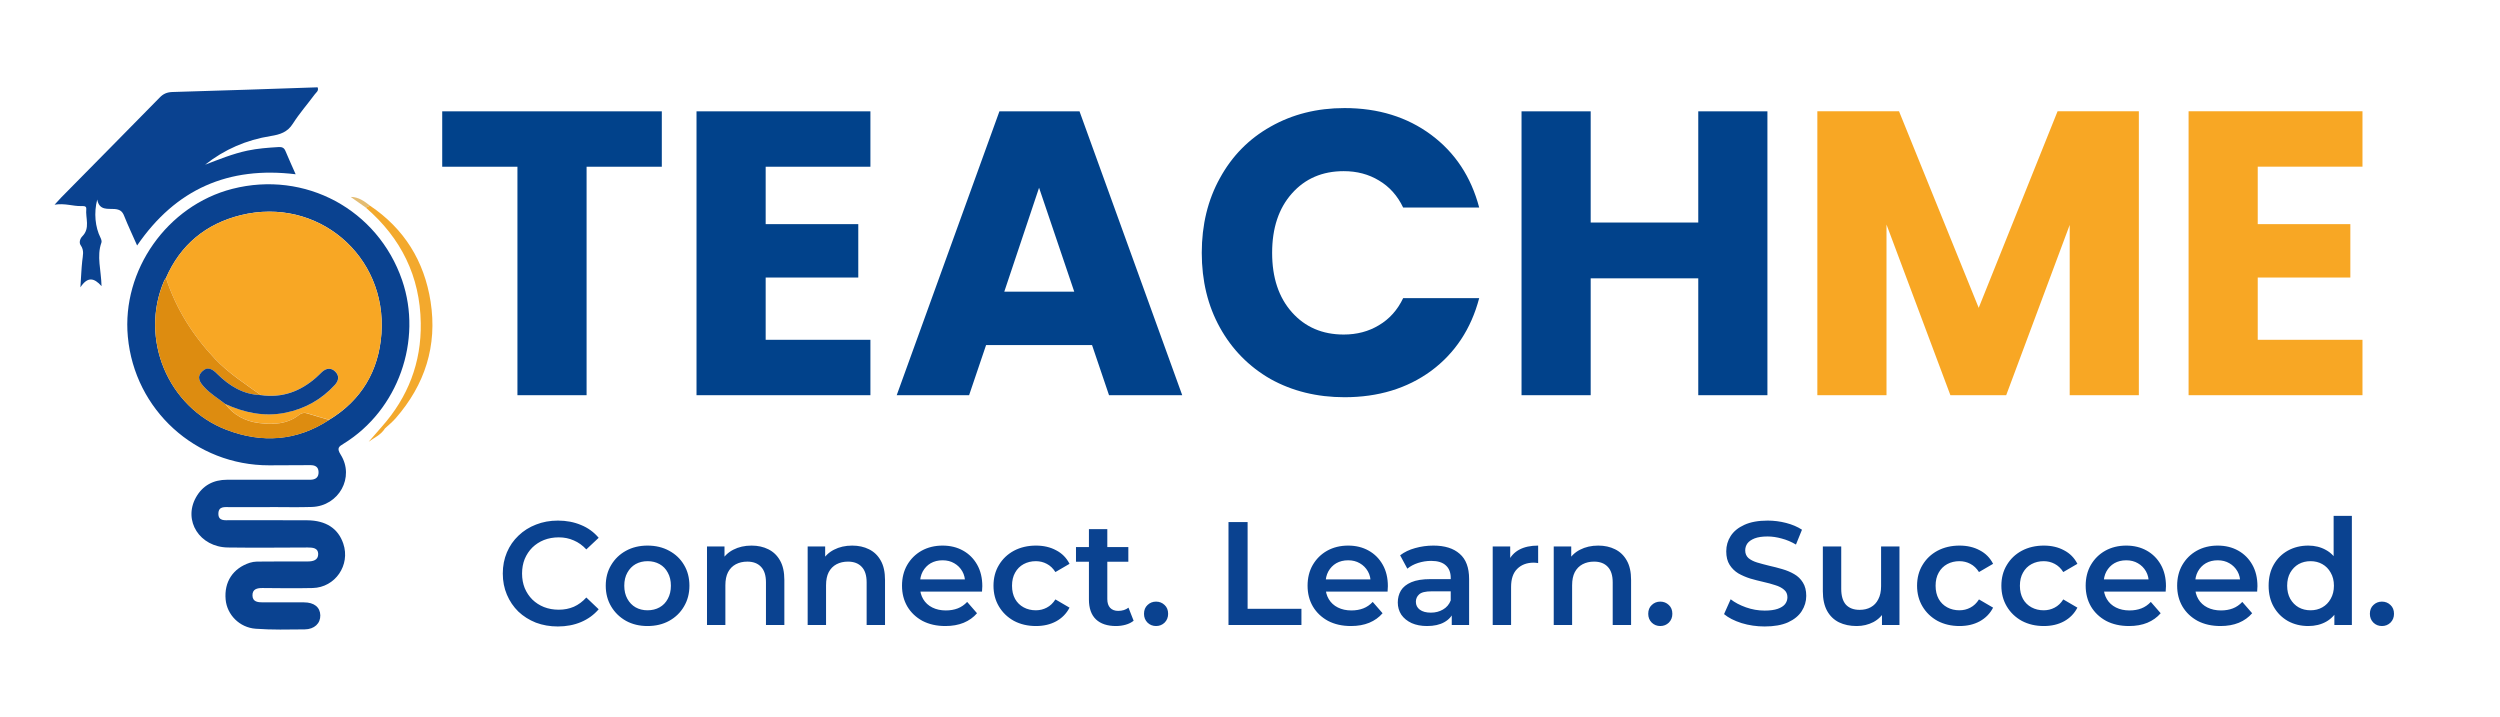 <svg width="272" height="78" viewBox="0 0 272 78" fill="none" xmlns="http://www.w3.org/2000/svg">
<g clip-path="url(#clip0_2397_49)">
<path d="M37.41 48.257C43.31 44.617 46 37.037 43.75 30.487C41.1 22.787 33.19 18.527 25.28 20.547C18.2 22.357 13.23 29.397 13.91 36.647C14.65 44.607 21.28 50.637 29.28 50.627C30.77 50.627 32.27 50.607 33.76 50.607C34.26 50.607 34.64 50.767 34.66 51.347C34.68 51.957 34.32 52.187 33.76 52.197C33.54 52.197 33.32 52.197 33.09 52.197C30.29 52.197 27.5 52.187 24.7 52.197C23.22 52.197 22.05 52.817 21.32 54.117C19.9 56.657 21.73 59.527 24.8 59.567C27.69 59.607 30.59 59.577 33.48 59.567C34.03 59.567 34.61 59.617 34.62 60.267C34.63 60.957 34.05 61.087 33.46 61.087C31.87 61.087 30.28 61.077 28.69 61.097C28.19 61.097 27.68 61.067 27.18 61.227C25.35 61.827 24.37 63.307 24.55 65.237C24.7 66.877 26.05 68.277 27.82 68.407C29.59 68.537 31.38 68.497 33.15 68.477C34.21 68.467 34.87 67.817 34.85 66.947C34.83 66.067 34.18 65.537 33.07 65.537C31.58 65.527 30.08 65.527 28.59 65.537C28.05 65.537 27.49 65.477 27.47 64.807C27.44 64.097 27.97 63.967 28.58 63.977C30.39 63.997 32.2 64.017 34.02 63.977C36.48 63.917 38.14 61.477 37.35 59.147C36.79 57.497 35.47 56.627 33.42 56.607C30.62 56.587 27.83 56.607 25.03 56.597C24.48 56.597 23.74 56.727 23.76 55.867C23.78 55.017 24.53 55.187 25.07 55.177C26.5 55.167 27.93 55.177 29.36 55.177C29.36 55.177 29.36 55.177 29.36 55.167C30.89 55.167 32.41 55.207 33.94 55.157C36.87 55.057 38.62 51.917 37.06 49.457C36.61 48.737 36.87 48.587 37.41 48.257ZM35.81 45.677C32.28 47.987 28.51 48.237 24.64 46.757C18.25 44.307 15.15 36.817 17.86 30.547C17.91 30.437 18 30.337 18.06 30.237C19.64 26.607 22.43 24.337 26.21 23.407C34.5 21.367 42.12 27.777 41.5 36.317C41.21 40.327 39.33 43.547 35.81 45.677Z" fill="#0A4290"/>
<path d="M32.167 18.96C31.767 18.05 31.398 17.25 31.058 16.43C30.907 16.06 30.668 15.98 30.308 16C29.168 16.07 28.038 16.15 26.907 16.39C25.317 16.73 23.828 17.34 22.317 17.92C24.427 16.25 26.817 15.22 29.457 14.8C30.457 14.64 31.277 14.39 31.867 13.45C32.578 12.33 33.468 11.32 34.258 10.25C34.407 10.05 34.708 9.88 34.557 9.5C29.308 9.68 24.038 9.86 18.767 10.01C18.177 10.03 17.767 10.2 17.367 10.62C13.807 14.25 10.227 17.87 6.657 21.49C6.478 21.68 6.298 21.89 5.938 22.27C7.077 22.09 7.928 22.44 8.807 22.42C9.047 22.42 9.418 22.37 9.387 22.73C9.287 23.73 9.838 24.82 8.957 25.71C8.688 25.98 8.588 26.42 8.777 26.68C9.188 27.26 9.008 27.81 8.947 28.4C8.857 29.23 8.828 30.07 8.748 31.26C9.527 30.08 10.227 30.21 11.047 31.13C11.008 29.38 10.498 27.88 11.037 26.39C11.088 26.24 11.008 26.01 10.928 25.85C10.357 24.71 10.197 23.17 10.578 21.71C10.807 22.94 11.748 22.68 12.467 22.74C13.027 22.79 13.307 22.97 13.508 23.49C13.928 24.55 14.428 25.59 14.918 26.71C19.128 20.56 24.867 18.07 32.167 18.96Z" fill="#0A4290"/>
<path d="M43.049 45.507C42.699 45.907 42.279 46.247 41.889 46.607C41.449 47.327 40.679 47.637 40.109 48.067C40.549 47.557 41.039 46.997 41.539 46.427C44.399 43.207 45.849 39.447 45.779 35.147C45.739 32.607 45.209 30.297 44.199 28.207C43.199 26.117 41.719 24.247 39.809 22.597C39.949 22.517 40.089 22.437 40.239 22.367C43.979 24.877 46.159 28.407 46.849 32.817C47.599 37.627 46.229 41.857 43.049 45.507Z" fill="#F3A92D"/>
<path d="M40.252 22.372C40.112 22.452 39.962 22.532 39.822 22.602C39.262 22.212 38.712 21.822 38.152 21.422C39.022 21.432 39.642 21.892 40.252 22.372Z" fill="#E3BC73"/>
<path d="M41.499 36.32C42.119 27.78 34.499 21.38 26.209 23.41C22.429 24.34 19.639 26.61 18.059 30.24C19.149 33.6 20.999 36.52 23.409 39.06C24.869 40.6 26.659 41.74 28.379 42.98C30.709 43.32 32.689 42.58 34.429 41.05C34.639 40.86 34.839 40.65 35.049 40.46C35.519 40.03 36.029 39.98 36.489 40.43C36.949 40.89 36.859 41.41 36.439 41.87C34.989 43.48 33.179 44.47 31.059 44.9C28.769 45.36 26.609 44.91 24.519 43.95C25.419 45.17 26.709 45.82 28.129 46.01C29.649 46.21 31.239 46.18 32.559 45.12C32.809 44.92 33.119 44.86 33.459 44.97C34.239 45.22 35.029 45.44 35.809 45.67C39.329 43.55 41.209 40.33 41.499 36.32Z" fill="#F8A724"/>
<path d="M32.552 45.13C31.222 46.19 29.642 46.22 28.122 46.02C26.702 45.83 25.412 45.17 24.512 43.96C23.752 43.35 22.902 42.85 22.232 42.13C21.732 41.59 21.362 41.03 22.002 40.41C22.602 39.83 23.142 40.18 23.642 40.68C24.952 41.99 26.462 42.92 28.382 42.99C26.672 41.76 24.872 40.61 23.412 39.07C21.002 36.52 19.152 33.61 18.062 30.25C17.992 30.35 17.902 30.45 17.862 30.56C15.152 36.83 18.252 44.32 24.642 46.77C28.512 48.25 32.272 48 35.812 45.69C35.032 45.46 34.242 45.24 33.462 44.99C33.122 44.87 32.802 44.93 32.552 45.13Z" fill="#DD8C10"/>
<path d="M22 40.407C21.36 41.027 21.73 41.587 22.23 42.127C22.901 42.857 23.75 43.357 24.511 43.957C26.601 44.907 28.761 45.367 31.05 44.907C33.17 44.477 34.971 43.477 36.431 41.877C36.85 41.417 36.941 40.897 36.48 40.437C36.031 39.987 35.511 40.037 35.041 40.467C34.831 40.657 34.641 40.867 34.42 41.057C32.691 42.587 30.701 43.327 28.37 42.987C26.451 42.917 24.951 41.987 23.631 40.677C23.14 40.177 22.601 39.817 22 40.407Z" fill="#0D418D"/>
<path d="M72.005 12.11V18.138H63.821V42.998H56.297V18.138H48.113V12.11H72.005ZM83.305 18.138V24.386H93.381V30.194H83.305V36.97H94.701V42.998H75.781V12.11H94.701V18.138H83.305ZM118.814 37.542H107.286L105.438 42.998H97.562L108.738 12.11H117.45L128.626 42.998H120.662L118.814 37.542ZM116.878 31.734L113.05 20.426L109.266 31.734H116.878ZM130.752 27.51C130.752 24.459 131.412 21.746 132.732 19.37C134.052 16.965 135.885 15.102 138.232 13.782C140.608 12.432 143.292 11.758 146.284 11.758C149.95 11.758 153.089 12.726 155.7 14.662C158.31 16.598 160.056 19.238 160.936 22.582H152.664C152.048 21.291 151.168 20.308 150.024 19.634C148.909 18.959 147.633 18.622 146.196 18.622C143.878 18.622 142.001 19.428 140.564 21.042C139.126 22.655 138.408 24.811 138.408 27.51C138.408 30.209 139.126 32.364 140.564 33.978C142.001 35.591 143.878 36.398 146.196 36.398C147.633 36.398 148.909 36.06 150.024 35.386C151.168 34.711 152.048 33.728 152.664 32.438H160.936C160.056 35.782 158.31 38.422 155.7 40.358C153.089 42.264 149.95 43.218 146.284 43.218C143.292 43.218 140.608 42.558 138.232 41.238C135.885 39.889 134.052 38.026 132.732 35.65C131.412 33.274 130.752 30.561 130.752 27.51ZM192.295 12.11V42.998H184.771V30.282H173.067V42.998H165.543V12.11H173.067V24.21H184.771V12.11H192.295Z" fill="#01428B"/>
<path d="M232.707 12.109V42.997H225.183V24.473L218.275 42.997H212.203L205.251 24.429V42.997H197.727V12.109H206.615L215.283 33.493L223.863 12.109H232.707ZM245.642 18.137V24.385H255.718V30.193H245.642V36.969H257.038V42.997H238.118V12.109H257.038V18.137H245.642Z" fill="#F8A724"/>
<path d="M60.688 68.16C59.835 68.16 59.04 68.021 58.304 67.744C57.579 67.456 56.944 67.056 56.4 66.544C55.867 66.021 55.451 65.408 55.152 64.704C54.853 64 54.704 63.232 54.704 62.4C54.704 61.568 54.853 60.8 55.152 60.096C55.451 59.392 55.872 58.784 56.416 58.272C56.96 57.749 57.595 57.349 58.32 57.072C59.045 56.784 59.84 56.64 60.704 56.64C61.621 56.64 62.459 56.8 63.216 57.12C63.973 57.429 64.613 57.893 65.136 58.512L63.792 59.776C63.387 59.339 62.933 59.013 62.432 58.8C61.931 58.576 61.387 58.464 60.8 58.464C60.213 58.464 59.675 58.56 59.184 58.752C58.704 58.944 58.283 59.216 57.92 59.568C57.568 59.92 57.291 60.336 57.088 60.816C56.896 61.296 56.8 61.824 56.8 62.4C56.8 62.976 56.896 63.504 57.088 63.984C57.291 64.464 57.568 64.88 57.92 65.232C58.283 65.584 58.704 65.856 59.184 66.048C59.675 66.24 60.213 66.336 60.8 66.336C61.387 66.336 61.931 66.229 62.432 66.016C62.933 65.792 63.387 65.456 63.792 65.008L65.136 66.288C64.613 66.896 63.973 67.36 63.216 67.68C62.459 68 61.616 68.16 60.688 68.16ZM70.449 68.112C69.574 68.112 68.796 67.925 68.113 67.552C67.43 67.168 66.891 66.645 66.497 65.984C66.102 65.323 65.905 64.571 65.905 63.728C65.905 62.875 66.102 62.123 66.497 61.472C66.891 60.811 67.43 60.293 68.113 59.92C68.796 59.547 69.574 59.36 70.449 59.36C71.334 59.36 72.118 59.547 72.801 59.92C73.494 60.293 74.033 60.805 74.417 61.456C74.811 62.107 75.009 62.864 75.009 63.728C75.009 64.571 74.811 65.323 74.417 65.984C74.033 66.645 73.494 67.168 72.801 67.552C72.118 67.925 71.334 68.112 70.449 68.112ZM70.449 66.4C70.939 66.4 71.377 66.293 71.761 66.08C72.145 65.867 72.444 65.557 72.657 65.152C72.881 64.747 72.993 64.272 72.993 63.728C72.993 63.173 72.881 62.699 72.657 62.304C72.444 61.899 72.145 61.589 71.761 61.376C71.377 61.163 70.945 61.056 70.465 61.056C69.974 61.056 69.537 61.163 69.153 61.376C68.779 61.589 68.481 61.899 68.257 62.304C68.033 62.699 67.921 63.173 67.921 63.728C67.921 64.272 68.033 64.747 68.257 65.152C68.481 65.557 68.779 65.867 69.153 66.08C69.537 66.293 69.969 66.4 70.449 66.4ZM81.769 59.36C82.452 59.36 83.06 59.493 83.593 59.76C84.137 60.027 84.564 60.437 84.873 60.992C85.183 61.536 85.337 62.24 85.337 63.104V68H83.337V63.36C83.337 62.603 83.156 62.037 82.793 61.664C82.441 61.291 81.945 61.104 81.305 61.104C80.836 61.104 80.42 61.2 80.057 61.392C79.695 61.584 79.412 61.872 79.209 62.256C79.017 62.629 78.921 63.104 78.921 63.68V68H76.921V59.456H78.825V61.76L78.489 61.056C78.788 60.512 79.22 60.096 79.785 59.808C80.361 59.509 81.023 59.36 81.769 59.36ZM92.722 59.36C93.405 59.36 94.013 59.493 94.546 59.76C95.091 60.027 95.517 60.437 95.826 60.992C96.136 61.536 96.29 62.24 96.29 63.104V68H94.29V63.36C94.29 62.603 94.109 62.037 93.746 61.664C93.394 61.291 92.898 61.104 92.258 61.104C91.789 61.104 91.373 61.2 91.01 61.392C90.648 61.584 90.365 61.872 90.162 62.256C89.971 62.629 89.874 63.104 89.874 63.68V68H87.874V59.456H89.778V61.76L89.442 61.056C89.741 60.512 90.173 60.096 90.739 59.808C91.314 59.509 91.976 59.36 92.722 59.36ZM102.859 68.112C101.91 68.112 101.078 67.925 100.363 67.552C99.659 67.168 99.11 66.645 98.715 65.984C98.331 65.323 98.139 64.571 98.139 63.728C98.139 62.875 98.326 62.123 98.699 61.472C99.083 60.811 99.606 60.293 100.267 59.92C100.939 59.547 101.702 59.36 102.555 59.36C103.387 59.36 104.129 59.541 104.779 59.904C105.43 60.267 105.942 60.779 106.315 61.44C106.689 62.101 106.875 62.88 106.875 63.776C106.875 63.861 106.87 63.957 106.859 64.064C106.859 64.171 106.854 64.272 106.843 64.368H99.723V63.04H105.787L105.003 63.456C105.014 62.965 104.913 62.533 104.699 62.16C104.486 61.787 104.193 61.493 103.819 61.28C103.457 61.067 103.035 60.96 102.555 60.96C102.065 60.96 101.633 61.067 101.259 61.28C100.897 61.493 100.609 61.792 100.395 62.176C100.193 62.549 100.091 62.992 100.091 63.504V63.824C100.091 64.336 100.209 64.789 100.443 65.184C100.678 65.579 101.009 65.883 101.435 66.096C101.862 66.309 102.353 66.416 102.907 66.416C103.387 66.416 103.819 66.341 104.203 66.192C104.587 66.043 104.929 65.808 105.227 65.488L106.299 66.72C105.915 67.168 105.43 67.515 104.843 67.76C104.267 67.995 103.606 68.112 102.859 68.112ZM112.716 68.112C111.82 68.112 111.02 67.925 110.316 67.552C109.623 67.168 109.079 66.645 108.684 65.984C108.29 65.323 108.092 64.571 108.092 63.728C108.092 62.875 108.29 62.123 108.684 61.472C109.079 60.811 109.623 60.293 110.316 59.92C111.02 59.547 111.82 59.36 112.716 59.36C113.548 59.36 114.279 59.531 114.908 59.872C115.548 60.203 116.034 60.693 116.364 61.344L114.828 62.24C114.572 61.835 114.258 61.536 113.884 61.344C113.522 61.152 113.127 61.056 112.7 61.056C112.21 61.056 111.767 61.163 111.372 61.376C110.978 61.589 110.668 61.899 110.444 62.304C110.22 62.699 110.108 63.173 110.108 63.728C110.108 64.283 110.22 64.763 110.444 65.168C110.668 65.563 110.978 65.867 111.372 66.08C111.767 66.293 112.21 66.4 112.7 66.4C113.127 66.4 113.522 66.304 113.884 66.112C114.258 65.92 114.572 65.621 114.828 65.216L116.364 66.112C116.034 66.752 115.548 67.248 114.908 67.6C114.279 67.941 113.548 68.112 112.716 68.112ZM121.419 68.112C120.48 68.112 119.755 67.872 119.243 67.392C118.731 66.901 118.475 66.181 118.475 65.232V57.568H120.475V65.184C120.475 65.589 120.576 65.904 120.779 66.128C120.992 66.352 121.285 66.464 121.659 66.464C122.107 66.464 122.48 66.347 122.779 66.112L123.339 67.536C123.104 67.728 122.816 67.872 122.475 67.968C122.133 68.064 121.781 68.112 121.419 68.112ZM117.067 61.12V59.52H122.763V61.12H117.067ZM125.78 68.112C125.417 68.112 125.108 67.989 124.852 67.744C124.596 67.488 124.468 67.168 124.468 66.784C124.468 66.379 124.596 66.059 124.852 65.824C125.108 65.579 125.417 65.456 125.78 65.456C126.143 65.456 126.452 65.579 126.708 65.824C126.964 66.059 127.092 66.379 127.092 66.784C127.092 67.168 126.964 67.488 126.708 67.744C126.452 67.989 126.143 68.112 125.78 68.112ZM133.66 68V56.8H135.74V66.24H141.596V68H133.66ZM146.984 68.112C146.035 68.112 145.203 67.925 144.488 67.552C143.784 67.168 143.235 66.645 142.84 65.984C142.456 65.323 142.264 64.571 142.264 63.728C142.264 62.875 142.451 62.123 142.824 61.472C143.208 60.811 143.731 60.293 144.392 59.92C145.064 59.547 145.827 59.36 146.68 59.36C147.512 59.36 148.254 59.541 148.904 59.904C149.555 60.267 150.067 60.779 150.44 61.44C150.814 62.101 151 62.88 151 63.776C151 63.861 150.995 63.957 150.984 64.064C150.984 64.171 150.979 64.272 150.968 64.368H143.848V63.04H149.912L149.128 63.456C149.139 62.965 149.038 62.533 148.824 62.16C148.611 61.787 148.318 61.493 147.944 61.28C147.582 61.067 147.16 60.96 146.68 60.96C146.19 60.96 145.758 61.067 145.384 61.28C145.022 61.493 144.734 61.792 144.52 62.176C144.318 62.549 144.216 62.992 144.216 63.504V63.824C144.216 64.336 144.334 64.789 144.568 65.184C144.803 65.579 145.134 65.883 145.56 66.096C145.987 66.309 146.478 66.416 147.032 66.416C147.512 66.416 147.944 66.341 148.328 66.192C148.712 66.043 149.054 65.808 149.352 65.488L150.424 66.72C150.04 67.168 149.555 67.515 148.968 67.76C148.392 67.995 147.731 68.112 146.984 68.112ZM157.951 68V66.272L157.839 65.904V62.88C157.839 62.293 157.663 61.84 157.311 61.52C156.959 61.189 156.426 61.024 155.711 61.024C155.231 61.024 154.756 61.099 154.287 61.248C153.828 61.397 153.439 61.605 153.119 61.872L152.335 60.416C152.794 60.064 153.338 59.803 153.967 59.632C154.607 59.451 155.268 59.36 155.951 59.36C157.188 59.36 158.143 59.659 158.815 60.256C159.498 60.843 159.839 61.755 159.839 62.992V68H157.951ZM155.263 68.112C154.623 68.112 154.063 68.005 153.583 67.792C153.103 67.568 152.73 67.264 152.463 66.88C152.207 66.485 152.079 66.043 152.079 65.552C152.079 65.072 152.191 64.64 152.415 64.256C152.65 63.872 153.028 63.568 153.551 63.344C154.074 63.12 154.767 63.008 155.631 63.008H158.111V64.336H155.775C155.092 64.336 154.634 64.448 154.399 64.672C154.164 64.885 154.047 65.152 154.047 65.472C154.047 65.835 154.191 66.123 154.479 66.336C154.767 66.549 155.167 66.656 155.679 66.656C156.17 66.656 156.607 66.544 156.991 66.32C157.386 66.096 157.668 65.765 157.839 65.328L158.175 66.528C157.983 67.029 157.636 67.419 157.135 67.696C156.644 67.973 156.02 68.112 155.263 68.112ZM162.406 68V59.456H164.31V61.808L164.086 61.12C164.342 60.544 164.742 60.107 165.286 59.808C165.84 59.509 166.528 59.36 167.35 59.36V61.264C167.264 61.243 167.184 61.232 167.11 61.232C167.035 61.221 166.96 61.216 166.886 61.216C166.128 61.216 165.526 61.44 165.078 61.888C164.63 62.325 164.406 62.981 164.406 63.856V68H162.406ZM173.894 59.36C174.577 59.36 175.185 59.493 175.718 59.76C176.262 60.027 176.689 60.437 176.998 60.992C177.308 61.536 177.462 62.24 177.462 63.104V68H175.462V63.36C175.462 62.603 175.281 62.037 174.918 61.664C174.566 61.291 174.07 61.104 173.43 61.104C172.961 61.104 172.545 61.2 172.182 61.392C171.82 61.584 171.537 61.872 171.334 62.256C171.142 62.629 171.046 63.104 171.046 63.68V68H169.046V59.456H170.95V61.76L170.614 61.056C170.913 60.512 171.345 60.096 171.91 59.808C172.486 59.509 173.148 59.36 173.894 59.36ZM180.64 68.112C180.277 68.112 179.968 67.989 179.712 67.744C179.456 67.488 179.328 67.168 179.328 66.784C179.328 66.379 179.456 66.059 179.712 65.824C179.968 65.579 180.277 65.456 180.64 65.456C181.002 65.456 181.312 65.579 181.568 65.824C181.824 66.059 181.952 66.379 181.952 66.784C181.952 67.168 181.824 67.488 181.568 67.744C181.312 67.989 181.002 68.112 180.64 68.112ZM191.992 68.16C191.117 68.16 190.28 68.037 189.48 67.792C188.68 67.536 188.045 67.211 187.576 66.816L188.296 65.2C188.744 65.552 189.298 65.845 189.96 66.08C190.621 66.315 191.298 66.432 191.992 66.432C192.578 66.432 193.053 66.368 193.416 66.24C193.778 66.112 194.045 65.941 194.216 65.728C194.386 65.504 194.472 65.253 194.472 64.976C194.472 64.635 194.349 64.363 194.104 64.16C193.858 63.947 193.538 63.781 193.144 63.664C192.76 63.536 192.328 63.419 191.848 63.312C191.378 63.205 190.904 63.083 190.424 62.944C189.954 62.795 189.522 62.608 189.128 62.384C188.744 62.149 188.429 61.84 188.184 61.456C187.938 61.072 187.816 60.581 187.816 59.984C187.816 59.376 187.976 58.821 188.296 58.32C188.626 57.808 189.122 57.403 189.784 57.104C190.456 56.795 191.304 56.64 192.328 56.64C193 56.64 193.666 56.725 194.328 56.896C194.989 57.067 195.565 57.312 196.056 57.632L195.4 59.248C194.898 58.949 194.381 58.731 193.848 58.592C193.314 58.443 192.802 58.368 192.312 58.368C191.736 58.368 191.266 58.437 190.904 58.576C190.552 58.715 190.29 58.896 190.12 59.12C189.96 59.344 189.88 59.6 189.88 59.888C189.88 60.229 189.997 60.507 190.232 60.72C190.477 60.923 190.792 61.083 191.176 61.2C191.57 61.317 192.008 61.435 192.488 61.552C192.968 61.659 193.442 61.781 193.912 61.92C194.392 62.059 194.824 62.24 195.208 62.464C195.602 62.688 195.917 62.992 196.152 63.376C196.397 63.76 196.52 64.245 196.52 64.832C196.52 65.429 196.354 65.984 196.024 66.496C195.704 66.997 195.208 67.403 194.536 67.712C193.864 68.011 193.016 68.16 191.992 68.16ZM202.006 68.112C201.281 68.112 200.641 67.979 200.086 67.712C199.531 67.435 199.099 67.019 198.79 66.464C198.481 65.899 198.326 65.189 198.326 64.336V59.456H200.326V64.064C200.326 64.832 200.497 65.408 200.838 65.792C201.19 66.165 201.686 66.352 202.326 66.352C202.795 66.352 203.201 66.256 203.542 66.064C203.894 65.872 204.166 65.584 204.358 65.2C204.561 64.816 204.662 64.341 204.662 63.776V59.456H206.662V68H204.758V65.696L205.094 66.4C204.806 66.955 204.385 67.381 203.83 67.68C203.275 67.968 202.667 68.112 202.006 68.112ZM213.201 68.112C212.305 68.112 211.505 67.925 210.801 67.552C210.107 67.168 209.563 66.645 209.169 65.984C208.774 65.323 208.577 64.571 208.577 63.728C208.577 62.875 208.774 62.123 209.169 61.472C209.563 60.811 210.107 60.293 210.801 59.92C211.505 59.547 212.305 59.36 213.201 59.36C214.033 59.36 214.763 59.531 215.393 59.872C216.033 60.203 216.518 60.693 216.849 61.344L215.313 62.24C215.057 61.835 214.742 61.536 214.369 61.344C214.006 61.152 213.611 61.056 213.185 61.056C212.694 61.056 212.251 61.163 211.857 61.376C211.462 61.589 211.153 61.899 210.929 62.304C210.705 62.699 210.593 63.173 210.593 63.728C210.593 64.283 210.705 64.763 210.929 65.168C211.153 65.563 211.462 65.867 211.857 66.08C212.251 66.293 212.694 66.4 213.185 66.4C213.611 66.4 214.006 66.304 214.369 66.112C214.742 65.92 215.057 65.621 215.313 65.216L216.849 66.112C216.518 66.752 216.033 67.248 215.393 67.6C214.763 67.941 214.033 68.112 213.201 68.112ZM222.373 68.112C221.477 68.112 220.677 67.925 219.973 67.552C219.279 67.168 218.735 66.645 218.341 65.984C217.946 65.323 217.749 64.571 217.749 63.728C217.749 62.875 217.946 62.123 218.341 61.472C218.735 60.811 219.279 60.293 219.973 59.92C220.677 59.547 221.477 59.36 222.373 59.36C223.205 59.36 223.935 59.531 224.565 59.872C225.205 60.203 225.69 60.693 226.021 61.344L224.485 62.24C224.229 61.835 223.914 61.536 223.541 61.344C223.178 61.152 222.783 61.056 222.357 61.056C221.866 61.056 221.423 61.163 221.029 61.376C220.634 61.589 220.325 61.899 220.101 62.304C219.877 62.699 219.765 63.173 219.765 63.728C219.765 64.283 219.877 64.763 220.101 65.168C220.325 65.563 220.634 65.867 221.029 66.08C221.423 66.293 221.866 66.4 222.357 66.4C222.783 66.4 223.178 66.304 223.541 66.112C223.914 65.92 224.229 65.621 224.485 65.216L226.021 66.112C225.69 66.752 225.205 67.248 224.565 67.6C223.935 67.941 223.205 68.112 222.373 68.112ZM231.641 68.112C230.691 68.112 229.859 67.925 229.145 67.552C228.441 67.168 227.891 66.645 227.497 65.984C227.113 65.323 226.921 64.571 226.921 63.728C226.921 62.875 227.107 62.123 227.481 61.472C227.865 60.811 228.387 60.293 229.049 59.92C229.721 59.547 230.483 59.36 231.337 59.36C232.169 59.36 232.91 59.541 233.561 59.904C234.211 60.267 234.723 60.779 235.097 61.44C235.47 62.101 235.657 62.88 235.657 63.776C235.657 63.861 235.651 63.957 235.641 64.064C235.641 64.171 235.635 64.272 235.625 64.368H228.505V63.04H234.569L233.785 63.456C233.795 62.965 233.694 62.533 233.481 62.16C233.267 61.787 232.974 61.493 232.601 61.28C232.238 61.067 231.817 60.96 231.337 60.96C230.846 60.96 230.414 61.067 230.041 61.28C229.678 61.493 229.39 61.792 229.177 62.176C228.974 62.549 228.873 62.992 228.873 63.504V63.824C228.873 64.336 228.99 64.789 229.225 65.184C229.459 65.579 229.79 65.883 230.217 66.096C230.643 66.309 231.134 66.416 231.689 66.416C232.169 66.416 232.601 66.341 232.985 66.192C233.369 66.043 233.71 65.808 234.009 65.488L235.081 66.72C234.697 67.168 234.211 67.515 233.625 67.76C233.049 67.995 232.387 68.112 231.641 68.112ZM241.594 68.112C240.644 68.112 239.812 67.925 239.098 67.552C238.394 67.168 237.844 66.645 237.45 65.984C237.066 65.323 236.874 64.571 236.874 63.728C236.874 62.875 237.06 62.123 237.434 61.472C237.818 60.811 238.34 60.293 239.002 59.92C239.674 59.547 240.436 59.36 241.29 59.36C242.122 59.36 242.863 59.541 243.514 59.904C244.164 60.267 244.676 60.779 245.05 61.44C245.423 62.101 245.61 62.88 245.61 63.776C245.61 63.861 245.604 63.957 245.594 64.064C245.594 64.171 245.588 64.272 245.578 64.368H238.458V63.04H244.522L243.738 63.456C243.748 62.965 243.647 62.533 243.434 62.16C243.22 61.787 242.927 61.493 242.554 61.28C242.191 61.067 241.77 60.96 241.29 60.96C240.799 60.96 240.367 61.067 239.994 61.28C239.631 61.493 239.343 61.792 239.13 62.176C238.927 62.549 238.826 62.992 238.826 63.504V63.824C238.826 64.336 238.943 64.789 239.178 65.184C239.412 65.579 239.743 65.883 240.17 66.096C240.596 66.309 241.087 66.416 241.642 66.416C242.122 66.416 242.554 66.341 242.938 66.192C243.322 66.043 243.663 65.808 243.962 65.488L245.034 66.72C244.65 67.168 244.164 67.515 243.578 67.76C243.002 67.995 242.34 68.112 241.594 68.112ZM251.147 68.112C250.325 68.112 249.584 67.931 248.923 67.568C248.272 67.195 247.76 66.683 247.387 66.032C247.013 65.381 246.827 64.613 246.827 63.728C246.827 62.843 247.013 62.075 247.387 61.424C247.76 60.773 248.272 60.267 248.923 59.904C249.584 59.541 250.325 59.36 251.147 59.36C251.861 59.36 252.501 59.52 253.067 59.84C253.632 60.149 254.08 60.624 254.411 61.264C254.741 61.904 254.907 62.725 254.907 63.728C254.907 64.72 254.747 65.541 254.427 66.192C254.107 66.832 253.664 67.312 253.099 67.632C252.533 67.952 251.883 68.112 251.147 68.112ZM251.387 66.4C251.867 66.4 252.293 66.293 252.667 66.08C253.051 65.867 253.355 65.557 253.579 65.152C253.813 64.747 253.931 64.272 253.931 63.728C253.931 63.173 253.813 62.699 253.579 62.304C253.355 61.899 253.051 61.589 252.667 61.376C252.293 61.163 251.867 61.056 251.387 61.056C250.907 61.056 250.475 61.163 250.091 61.376C249.717 61.589 249.413 61.899 249.179 62.304C248.955 62.699 248.843 63.173 248.843 63.728C248.843 64.272 248.955 64.747 249.179 65.152C249.413 65.557 249.717 65.867 250.091 66.08C250.475 66.293 250.907 66.4 251.387 66.4ZM253.979 68V65.984L254.059 63.712L253.899 61.44V56.128H255.883V68H253.979ZM259.155 68.112C258.792 68.112 258.483 67.989 258.227 67.744C257.971 67.488 257.843 67.168 257.843 66.784C257.843 66.379 257.971 66.059 258.227 65.824C258.483 65.579 258.792 65.456 259.155 65.456C259.518 65.456 259.827 65.579 260.083 65.824C260.339 66.059 260.467 66.379 260.467 66.784C260.467 67.168 260.339 67.488 260.083 67.744C259.827 67.989 259.518 68.112 259.155 68.112Z" fill="#0A4290"/>
</g>
<defs>
<clipPath id="clip0_2397_49">
<rect width="256" height="66" fill="white" transform="translate(5 6)"/>
</clipPath>
</defs>
</svg>
